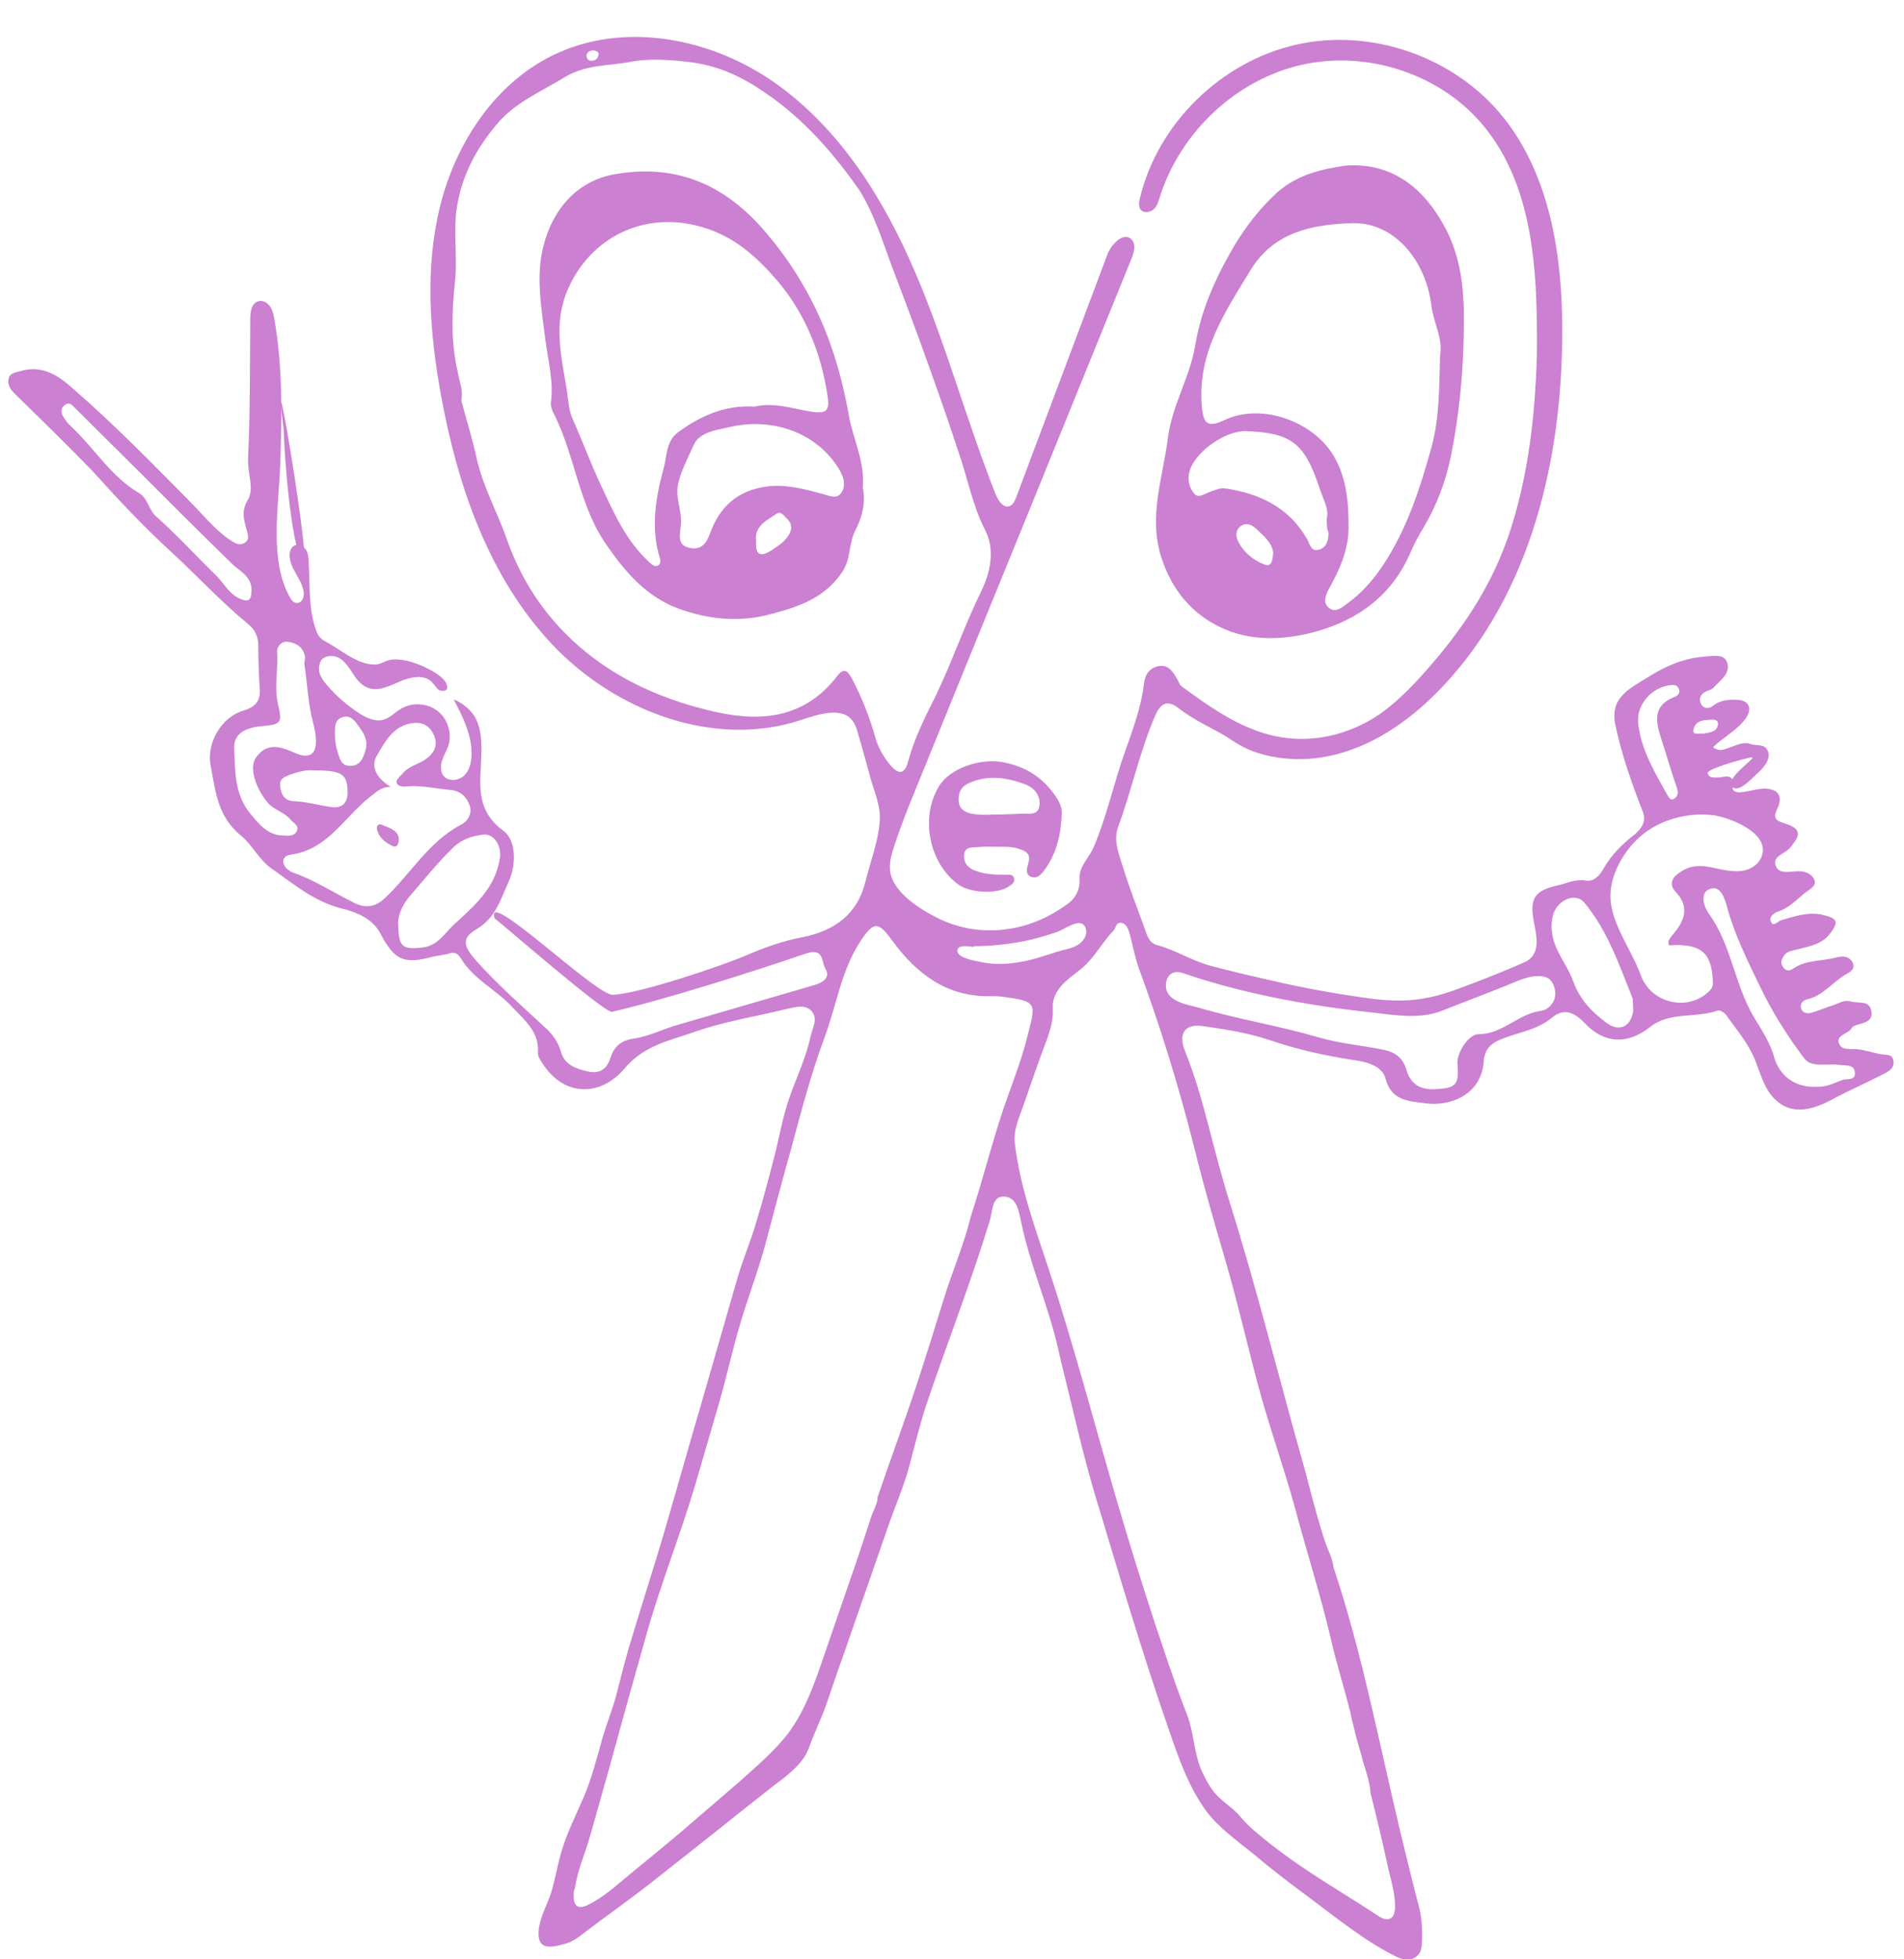 <?xml version="1.0" encoding="utf-8"?>
<!-- Generator: Adobe Illustrator 28.2.0, SVG Export Plug-In . SVG Version: 6.00 Build 0)  -->
<svg version="1.1" id="Layer_1" xmlns="http://www.w3.org/2000/svg" xmlns:xlink="http://www.w3.org/1999/xlink" x="0px" y="0px"
	 viewBox="0 0 426.8 439" style="enable-background:new 0 0 426.8 439;" xml:space="preserve">
<style type="text/css">
	.st0{fill:#CB80D1;}
</style>
<g>
	<g>
		<path class="st0" d="M100.2,154.4c-0.3,0.5-1.3,0.5-1.8,0.2c-0.6-0.4-1-1.2-1.6-1.8c-1.8-1.8-4.9-1.1-7.2-0.1s-5,2.4-7.4,1.3
			c-1.3-0.6-2.3-1.8-3.1-3.1c-0.8-1.2-1.6-2.5-2.8-3.3c-1.2-0.8-3-0.9-4.1,0.1c-0.7,0.8-0.8,2-0.6,3c0.3,1,0.9,1.9,1.6,2.7
			c2.2,2.6,4.8,4.8,7.6,6.6c1.5,0.9,3.3,1.7,5,1.3c1.6-0.4,2.7-1.7,4.1-2.5c2.5-1.5,5.9-1.3,8.2,0.5c2.3,1.8,3.3,5.1,2.4,7.8
			c-0.4,1.1-1,2.1-1.4,3.3c-0.4,1.1-0.4,2.5,0.3,3.4c1,1.3,3.2,1.2,4.5,0.1s1.7-2.9,1.8-4.5c0.2-4.5-1.9-8.7-4-12.7
			c2.2,0.9,4.1,2.5,5.1,4.6c1.1,2.4,1.2,5.2,1.1,7.8c-0.1,5.8-1.7,12.2,4.9,17c2.9,2.1,3,7.5,1.2,11.5c-1.8,3.9-2.9,8.1-7.2,10.6
			c-3.4,2-2.9,3.8-0.2,6.9c4.9,5.5,10.5,10.4,15.9,15.4c1.4,1.3,2.6,3,3.2,5c0.8,3.2,3.6,4,6.2,4.6c2.3,0.5,4.1-0.4,4.9-3
			c0.8-2.5,2.3-4,5.3-4.4c3.4-0.5,6.6-2.2,9.9-3.1c10.2-3,20.4-5.9,30.6-8.9c1.7-0.5,3.7-1.6,2.4-3.7c-0.9-1.5-0.2-4.8-4.5-3.3
			c-11.7,4-31.2,10.2-43.3,13c-1.6,0.4-24.6-19.7-26.3-20.9c-2.6-7.4,22.7,17.3,26.5,17.1c6.1-0.3,24.7-6.6,30-8.9
			c4-1.7,8.1-3.2,12.4-4c7.2-1.4,12.4-5.1,14.2-12.5c1.1-4.4,2.8-8.7,3.2-13.4c0.3-3.2-1.1-6.4-2-9.5c-0.9-3.3-1.8-6.7-2.8-10
			c-0.3-1.1-0.6-2.2-1.3-3.1c-2.4-3.4-8.4-1.2-11.5-0.2c-19.5,6.5-41.8-2-55.9-17c-14.1-15-21.1-35.3-24.8-55.5
			c-2.6-14.1-3.7-28.8-0.2-42.8c3.5-13.9,12.1-27.1,25-33.5c15.9-7.9,35.7-4.1,50.2,6.2s24.2,25.9,31.2,42.2
			c7,16.3,11.6,33.5,18.1,49.9c0.6,1.4,1.7,3.1,3.1,2.6c0.8-0.3,1.2-1.2,1.5-2c6.8-18.1,13.6-36.2,20.4-54.3
			c0.9-2.4,3.7-5.3,5.5-3.4c1,1.1,0.5,2.8,0,4.1c-7.7,19-15.5,38.1-23.2,57.1c-7.8,19.1-15.6,38.2-23.4,57.4
			c-2.3,5.7-4.7,11.3-6.6,17.1c-0.6,1.7-1.1,3.5-1,5.3c0.2,5,6.7,9,10.7,11c5,2.5,10.6,3.3,16.1,2.4c4.7-0.7,9.3-2.8,13.2-5.7
			c1.7-1.3,2.6-3.1,2.5-5.5c-0.2-2.8,2.2-4.7,3.2-7.2c3-7,4.5-14.5,7.1-21.6c1.6-4.6,3.5-9.6,4.1-14.7c0.2-2.1,1.2-3.9,3.6-4.2
			c2-0.2,3,1.4,3.9,3c0.3,0.5,0.5,1.2,1,1.6c6.3,4.6,13,9.4,20.8,11.1c8.2,1.8,16.7-0.2,23.6-4.9c4.5-3.2,8.3-7.3,11.9-11.5
			c7.7-9,13.7-18.4,17.4-29.8c3.5-10.9,5.1-22.4,5.7-33.9c0.2-3.9,0.3-7.8,0.2-11.7c-0.1-15.7-1.8-32.4-11.7-44.6
			c-9.5-11.8-26.1-17.3-40.9-14c-14.8,3.3-27.3,15.1-31.9,29.6c-0.3,1-0.6,2.1-1.4,2.8c-0.8,0.7-2.2,0.9-2.9,0.1
			c-0.5-0.7-0.4-1.6-0.2-2.5c4-16.8,18.2-30.7,35.1-34.5s35.6,2.8,46.4,16.3c10.5,13.2,13.2,31,13.2,47.8c0,28.7-7,58.7-26.7,79.6
			c-6.6,7-14.6,12.9-23.9,15.3c-6.1,1.6-12.8,1.5-18.8-0.7c-3.1-1.1-5.3-3.1-8.1-4.5c-3-1.6-5.9-3.1-8.6-5.2c-2.4-1.8-3.9-1-5,1.4
			c-3.6,8.2-5.4,17-8.5,25.4c-1.1,3,0.3,6.2,1.2,9.1c1.5,4.9,3.4,9.6,5.1,14.4c0.4,1.2,1.1,2.5,2.3,2.8c4.2,1.1,8,3.6,12.2,4.7
			c4.5,1.2,9.2,2.3,13.7,3.3c7.2,1.7,14.5,3,21.9,4c7.6,1,12.8,0.5,20-2.2c4.9-1.8,9.7-3.7,14.5-5.8c4.3-1.8,2.8-6.3,2.2-9.9
			c-0.8-5,0.8-6.4,5.8-7.5c2-0.5,3.8-1.4,6.1-1c1.7,0.3,3-1.2,3.8-2.6c1.8-3.2,4.3-5.6,7.1-7.8c1.3-1.1,2.6-2.7,1.8-4.9
			c-2.5-6.4-4.8-12.9-6.2-19.6c-1.3-6.2,3.2-8.1,8-11.1c3.7-2.3,7.8-3.9,12.2-4.2c1.8-0.1,4.3-0.7,4.9,1.5c0.7,2.4-1.7,3.9-3.1,5.5
			c-0.5,0.5-1.4,0.6-2,1c-1,0.6-1.3,1.6-0.8,2.6c0.6,1.2,1.8,1.1,2.6,0.5c1.7-1.4,3.7-1.5,5.7-1.4c2.6,0.2,3.2,2.1,1.7,4.2
			c-1.9,2.6-4.9,4.1-7.3,6.4c1.5,1.2,2.6,0.4,3.7,0.1c1.5-0.5,3.1-1.4,4.7-0.8c1.3,0.5,3.2-0.2,3.9,1.6c0.8,1.9-1.3,4.1-2.6,5.2
			c-1.1,1-3.9,4.1-5.3,2.9c-2.3-1.9,6.2-7.1,4.1-6.7c-0.9,0.1-9.8,2.5-9.7,3.5c0.2,1.1,1.2,1,2.1,1c1.5,0.1,3.9-1.4,3.5,2.2
			c-0.1,1.3,1.6,1.2,2.7,1c1.3-0.2,2.7-0.6,4-0.7c3.4-0.1,4.7,1.5,3.3,4.5c-0.9,1.9-0.6,2.6,1.4,3.2c3.9,1.2,4.1,2.5,1.4,5.6
			c-1.1,1.3-4.1,1.9-3.1,4.1c0.8,1.9,3.3,1.1,5.2,1.1c1.5,0,2.9,0.7,3.4,1.9c0.6,1.4-1,2.1-1.9,2.8c-2,1.6-3.8,3.6-6.4,4.4
			c-0.8,0.3-2,1.2-1.4,2.3c0.6,1.1,1.4-0.1,2.2-0.4c3.1-0.9,6.2-2,9.5-1.2c3.3,0.8,3.5,1.6,1.5,4.2c-1.8,2.4-4.6,2.8-7.2,3.5
			c-1.1,0.3-2.2,0.3-3,1.3c-0.7,0.9-1,1.8-0.3,2.7c0.6,0.9,1.5,0.9,2.3,0.3c2.9-2,6.5-1.6,9.7-2.5c1.5-0.4,2.9-0.2,3.6,1.2
			c0.7,1.4-0.7,2.2-1.5,2.6c-3,1.7-5.1,4.8-8.7,5.6c-0.9,0.2-1.6,0.9-1.4,1.9c0.3,1.2,1.4,1.4,2.4,1.1c1.7-0.5,3.3-1.2,4.9-1.7
			c1.3-0.4,2.4-1.3,3.9-0.8c1.7,0.5,4.2-0.4,4.6,2.2c0.4,2.3-1.8,2.6-3.5,3.1c-0.3,0.1-0.7,0.3-0.9,0.6c-0.7,1.4-3.5,1.5-2.9,3.4
			c0.6,1.8,2.7,1.2,4.3,1.4c1.7,0.2,3.4,0.8,5.1,1.1c1.1,0.2,2.5-0.1,2.8,1.3c0.4,1.7-0.9,2.5-2.1,3.1c-3.9,2-8,3.8-11.9,5.9
			c-3.6,1.9-8,3.3-11.6,0.6c-3.1-2.3-4-6.1-5.3-9.4c-1.6-4-4.1-6.8-6.5-10.2c-0.4-0.6-1.4-1.2-1.9-1.1c-5,1.8-10.8,0.2-15.2,3.7
			c-5.1,4-10.3,3.8-14.7-0.9c-2.3-2.4-4.6-3.4-7.3-1.2c-3.1,2.6-7,3.2-10.5,4.5c-2.8,1-4.6,2.2-4.8,5.3c-0.5,7.4-7.4,10.2-13.1,9.4
			c-3.6-0.5-7.6-0.5-8.9-5.5c-0.7-2.7-3.8-3.7-6.6-4.1c-6.6-1-13.1-2.4-19.5-4.6c-4.8-1.6-9.9-2.4-14.9-3.1c-4-0.6-5.5,1.7-4,5.5
			c4.4,10.9,6.4,22.6,10,33.8c6.1,19.4,11,39.2,16.5,58.7c1.1,3.8,2,7.7,3.1,11.5c0.6,2,1.1,3.9,1.8,5.9c0.5,1.7,1.8,4,1.9,5.8
			c6.4,19.1,10.2,39.2,14.9,58.9c1.4,5.8,2.8,11.6,4.3,17.3c0.7,2.8,0.8,5.7,0.6,8.6c-0.2,2.8-2.7,3.9-5.5,2.6
			c-7-3.4-13.5-8.7-19.8-13.4c-4.2-3.1-8.4-6.3-12.4-9.7c-3.7-3-8-6-10.8-9.9c-3.8-5.3-6-11.6-8.1-17.7c-6-17.2-11.1-34.6-16.4-52.1
			c-2.8-9.2-4.8-18.3-7.1-27.6c-0.5-2-1-4-1.4-5.9c-2.2-9.7-6.3-18.7-8.3-28.4c-0.5-2.4-1-5.7-3.9-5.7c-2.7-0.1-2.5,3.4-3.1,5.3
			c-4.2,13.8-9.5,27.3-14.1,40.9c-1.6,4.7-2.7,9.5-4,14.3c-1.2,4.5-3.1,8.7-4.6,13.1c-3.4,9.8-6.8,19.5-10.2,29.3
			c-1.3,3.6-2.5,7.2-3.7,10.7c-1.2,3.4-2.8,6.6-4,10c-1.3,3.6-5.1,6.3-8,8.5c-3.9,3.1-7.8,6.1-11.6,9.2c-5.2,4.1-10.5,8.3-15.7,12.4
			c-5.1,4-10.4,7.7-15.5,11.6c-1.4,1.1-2.7,1.9-4.5,2.3c-1.2,0.3-3.4,0.9-4.5-0.1c-1.1-1-0.8-3.3-0.5-4.6c0.6-2.6,2.1-5.1,2.8-7.8
			c0.8-2.9,1.3-5.9,2.2-8.8c1.3-4.2,3.3-8.1,5-12.1c1.7-4.1,2.8-8.4,4-12.7c0.9-3.2,2.2-6.3,3.1-9.6c0.9-3.5,1.8-7.1,2.8-10.6
			c2.5-8.4,5.2-16.7,7.7-25.1c2.9-9.9,5.7-19.9,8.6-29.8c2.7-9.4,5.4-18.7,8.1-28.1c1.2-4.2,3-8.3,4.2-12.5
			c1.4-4.5,2.6-9.1,3.8-13.7c1.3-4.7,2-9.5,3.6-14.1c1.6-4.6,3.8-9.1,4.8-13.9c0.4-1.9,1.8-3.9,0.2-5.7c-1.6-1.6-3.7-0.8-5.7-0.4
			c-7,1.7-14.1,2.8-20.8,5.2c-5.4,1.9-11,2.9-15.4,8.1c-5.3,6.3-13.6,6.5-18.5-1.3c-0.5-0.8-1-1.5-0.9-2.4c0.2-4.6-2.9-7-5.8-10.1
			c-3.6-3.9-8.7-6.2-11.5-10.9c-0.5-0.8-1.2-1.5-2.5-1.1c-1.3,0.4-2.7,0.5-4,0.8c-6.3,1.7-8.4,0.7-11.5-5.2
			c-1.8-3.5-5.6-4.9-8.9-5.7c-6.1-1.6-10.5-5.4-15.4-8.8c-3-2.1-4.4-5.4-7-7.5c-5.3-4.3-5.7-10.1-6.8-15.8
			c-0.9-4.8,2.3-10.7,7.4-12.2c3.1-0.9,3.9-2.6,3.6-5.4c-0.2-3.1-0.3-6.2-0.3-9.2c0-2-0.8-3.6-2.3-4.8c-6.2-5.1-11.7-11.1-17.6-16.5
			c-6-5.5-11.7-11.6-17.2-17.7C15,99.6,9.1,93.9,3.3,88.2c-1-1-1.6-1.9-1.4-3.2c0.2-1.4,1.4-1.5,2.5-1.8c5-1.6,8.8,1,12.1,4
			c9.1,7.9,17.5,16.5,26,25.1c2.9,2.9,5.4,6.1,8.8,8.5c1.1,0.7,2.1,1.6,3.4,0.9c1.5-0.8,0.8-2.1,0.5-3.3c-0.6-2.2-1.1-4,0.4-6.5
			c1.4-2.4-0.1-5.9,0-9c0.5-10.5,0.4-21,0.5-31.5c0-1.6,0.3-3.5,1.8-3.9c1-0.3,2,0.3,2.6,1.1c0.6,0.8,0.8,1.9,1,2.9
			c1.9,10.8,1.7,21.9,1.3,32.8c-0.3,9.2-2.5,21,2.1,29.4c0.3,0.6,0.8,1.3,1.5,1.4c0.6,0.1,1.3-0.4,1.5-1c0.3-0.6,0.2-1.3,0.1-1.9
			c-0.6-2.7-3-4.9-3.1-7.7c0-0.9,0.3-1.9,1.2-2.3c0.9-0.4,2,0.2,2.5,1s0.6,1.9,0.6,2.9c0.3,5.1-0.1,10.7,1.8,15.5
			c0.4,1,1,1.6,1.9,2.1c3.5,1.8,7,5.2,11.1,5.2c1.3,0,2.2-0.8,3.3-1c1.3-0.3,2.8-0.1,4.1,0.2c2,0.4,9.4,3.3,8.8,6.2
			C100.3,154.2,100.2,154.3,100.2,154.4z M128.6,424.4c-0.1,2.2,0.6,3.6,3,2.5c3.8-1.8,6.8-4.7,10-7.3c3.7-3,7.3-6,10.9-9
			c4.3-3.7,8.6-7.4,12.9-11.1c4-3.6,8.1-7,11.4-11.3c3.8-5.2,5.8-11.1,7.9-17.2c2.1-6.1,4.2-12.2,6.3-18.3c1-2.8,1.9-5.6,2.8-8.3
			c0.5-1.5,1-3.1,1.5-4.6c0.4-1.2,1.5-3.1,1.4-4.3c2.9-8.5,6-16.8,8.8-25.3c2.1-6.4,4.1-12.8,6.1-19.3c1.9-6.1,4.5-12.1,6-18.3
			c3-9.1,5.2-18.5,8.5-27.5c1.5-4.1,3-8.2,4.1-12.5c2-7.9,2.6-8.2-5.6-9.3c-0.8-0.1-1.7-0.1-2.6-0.1c-9.7,0.2-16.5-5-21.8-12.2
			c-3.2-4.4-4.2-4.8-7.2-0.3c-4.5,6.7-5.5,14.8-8.3,22.1c-2.9,7.8-5,15.9-7.2,24c-2,7-3.8,14.1-5.7,21.1c-1.7,6.6-4.3,13.1-6.2,19.8
			c-1.6,5.5-2.8,11.1-4.4,16.6c-1.8,6.1-3.5,12.1-5.3,18.2c-3.4,11.5-7.9,22.6-11.1,34.1c-2.8,9.9-5.6,19.9-8.3,29.8
			c-1.4,5-2.8,9.9-4.2,14.9c-1.1,3.9-2.8,7.6-3.4,11.6C128.7,423.4,128.6,423.9,128.6,424.4z M103.4,89.7c1.1,4.2,2.5,8.6,3.5,13.2
			c1.4,6.2,4.5,11.7,6.6,17.6c2.3,6.7,5.8,12.9,10.1,18c9.6,11.4,22.6,17.9,37.2,21.1c10.7,2.3,20,0.9,27-8.3c1.6-2,2.4-0.6,3.2,0.8
			c2.2,4.2,3.9,8.5,5.2,13.1c0.6,2.2,1.7,4.1,3.1,5.9c2.1,2.6,3.5,2.5,4.3-0.6c1.4-5.2,3.8-9.9,6.2-14.7c3.6-7.5,6.3-15.4,9.9-22.8
			c2.4-4.8,3.4-9.8,1.1-14.3c-2.7-5.2-3.9-11.5-5.8-17c-2-6.1-4.1-12.2-6.3-18.3c-2.5-7.1-5.2-14.3-7.9-21.4
			c-2.5-6.4-4.5-13.5-8.1-19.3c-5.8-8.3-12.4-15.9-21-21.8c-5.2-3.6-10.2-6-16.4-6.9c-4.8-0.6-9.7-1-14.2-0.1
			c-4.8,0.9-9.8,0.5-14.7,3.5c-5.2,3.2-10.9,5.5-15,10.4c-4.5,5.3-7.7,11.2-8.9,18.1c-1,5.7,0.1,11.4-0.5,17.1
			c-0.7,6.7-1,13.5,0.6,20.3C102.9,85.4,103.9,87.2,103.4,89.7z M303.3,386.3c-0.2-0.7-0.4-1.5-0.5-2.2c-1.4-5.7-3.2-11.3-4.5-17
			c-2.3-9.8-5.4-19.4-8-29.2c-2.6-9.5-6-18.8-8.5-28.3c-2.3-8.7-4.3-17.4-6.8-26.1c-2.6-8.9-5.2-17.8-7.4-26.8
			c-3.4-13.4-7.5-26.7-12.3-39.7c-0.9-2.5-1.4-5.3-2.1-7.9c-0.3-0.9-0.6-2-1.7-2.3c-1.4-0.3-1.3,1.1-1.9,1.7
			c-2.6,2.7-4.3,6.2-7.4,8.7c-2.8,2.2-6.5,4.6-6.2,8.8c0.2,4-1.8,7.9-3.1,11.7c-1.2,3.3-2.3,6.6-3.5,10c-1,2.8-2.3,5.6-1.9,8.6
			c1.2,9.8,4.5,18.7,7.6,28.1c6.3,19.1,11.2,38.5,17,57.7c2.9,9.7,6,19.4,9.3,29.1c1.5,4.4,3,8.7,4.7,13c1.5,3.9,1.5,8.4,3.2,12.4
			c0.8,1.8,1.7,3.5,2.9,5c1.7,2.1,4.2,3.4,5.8,5.4c2,2.4,4.7,4.5,7.1,6.4c5.1,4,10.5,7.4,15.9,10.8c2.6,1.6,5.1,3.2,7.7,4.9
			c0.7,0.5,1.6,1,2.4,0.9c3.5-0.3,0.3-10,0-11.8c-1.2-5.5-2.5-11-3.9-16.5c-0.1-2.8-1.5-6-2.1-8.7
			C304.4,390.8,303.8,388.5,303.3,386.3z M322.1,244c4.3-0.2,5-1.1,4.6-5.6c-0.2-2.4,2.4-6.7,4.8-6.7c5.3,0,8.8-4.5,13.8-5.2
			c1.8-0.2,3.6-2,3.3-4.4c-0.2-1.5-0.9-3-2.6-3.3c-1.7-0.3-3.4,0.1-5.1,0.7c-5.8,2.4-11.7,4.6-17.5,6.9c-5.2,2.1-10.8,1-16.3,0.4
			c-13.9-1.5-28.7-4.2-42-8.8c-1.3-0.5-3.1-0.2-3.6,1.7c-0.5,1.9,0.2,3.4,2,4.4c1.6,0.9,3.5,1.2,5.3,1.7c8.8,2.6,17.8,4,26.7,6.6
			c4.7,1.4,9.7,1.8,14.6,2.8c2.5,0.5,4.3,1.7,5.1,4.3C316.2,243.2,318.7,244.3,322.1,244z M374.1,211.8c-0.4-1,0.3-1.6,0.8-2.3
			c2.7-3.1,4-6.3,0.6-9.8c-1.2-1.3-0.9-2.8,0.6-3.9c4.8-3.7,8.4-0.4,13.7-0.6c2.1-0.1,4.2-1.2,5-3.1c2.3-5.3-6.8-8.8-10.4-9.4
			c-5.8-0.8-12.2,0.8-16.7,4.7c-3.7,3.2-6.9,8.7-6.7,13.8c0.2,5.8,4.8,11.8,6.8,17.3c2.3,6.4,10.8,8.3,15.5,3.4
			c0.8-0.8,0.7-1.8,0.6-2.8C383.5,213.2,381,211.4,374.1,211.8z M87.6,176.3c-2.4,0-3.3,1.3-4.6,2.2c-5.8,4.5-9.5,11.9-17.9,13
			c-0.9,0.1-1.7,0.7-1.6,1.7c0.2,1.2,1.2,1.9,2.2,2.3c4.8,1.7,9.1,4.5,13.7,6.8c2.4,1.2,4.7,1,6.8-1c5.9-5.5,9.9-12.8,17.3-16.6
			c1.3-0.7,2.4-2.4,1.8-4.2c-0.7-1.9-2-3.3-4.3-3.5c-3.3-0.3-6.6-1.1-10-0.8c-0.8,0.1-2,0-2.1-1c-0.1-0.5,0.7-1.2,1.2-1.7
			c1.4-1.9,3.8-2.2,5.6-3.6c1.9-1.5,2.4-3.1,1.6-5.1c-0.8-2-2.5-3.1-4.7-2.8c-4.3,0.5-6.2,4-8,7.1C83,171.5,84.2,174.3,87.6,176.3z
			 M68.2,148.6c0.1-0.6,0.3-1.2,0.1-1.8c-0.5-2-2.1-2.8-3.8-3c-1.5-0.2-2.5,1.2-2.4,2.4c0.3,3.8-0.7,7.6,0.2,11.5
			c1,4.3,0.8,4.6-3.7,5c-3.1,0.3-6.2,1.4-6.1,4.8c0.2,5.1,0,10.6,3.7,14.9c1.9,2.3,3.8,4.7,7.2,4.8c1.1,0,2.4,0.3,3.1-0.9
			c0.7-1.4-0.8-1.9-1.4-2.7c-1.4-1.7-3.8-2.1-5.3-4c-2.6-3.3-4-7.7-2.4-9.9c2.6-3.6,5.7-2.3,9-0.9c3,1.3,4.6,0.1,4.4-3.1
			c0-1.2-0.3-2.5-0.6-3.7C69,157.5,68.9,153,68.2,148.6z M89.3,207.8c0.1,4.3,1,5,5.3,4.5c3.4-0.3,5-3.1,7.1-5.1
			c4.5-4.1,9.2-8.1,10.3-14.6c0.6-3.1-1.3-5.9-3.7-5.6c-2.3,0.3-4.5,0.9-6.4,2.6c-3.8,3.6-7,7.7-10.4,11.6
			C90,203.2,89,205.4,89.3,207.8z M366,223.8c-3-7.5-5.6-15.2-10.8-21.5c-2.1-2.6-6.5-0.5-7.2,3.2c-0.4,2-0.2,4.1,0.6,6.2
			c1.1,2.9,3.1,5.4,4.1,8.3c1.5,4.1,4.3,6.9,7.6,9.3c2.8,2,5.4,0.6,5.8-2.9C366.1,225.5,366,224.6,366,223.8z M407.2,243.5
			c2.1,0.1,3.9-0.8,5.7-1.5c1.1-0.4,3,0.2,2.9-1.6c-0.1-2-2-1.6-3.5-1.8c-2.6-0.4-6.2,0.7-7.8-1.4c-3.8-5-7.2-10.4-9.9-16
			c-2.8-5.8-5.8-11.8-7.5-18.1c-0.5-2-1.6-4.9-3.9-3.9c-2.3,0.9-1.2,4.1-0.1,5.6c5,6.9,5.7,15.7,10,23c1.7,2.8,3.7,5.8,4.6,9.1
			C399,241.3,402.6,243.7,407.2,243.5z M56.3,133.2c0.6-3.7-2.1-4.9-4.1-6.7c-7-6.8-13.8-13.6-20.7-20.5c-4.9-4.9-9.8-9.7-14.7-14.6
			c-0.6-0.6-1.2-1.4-2.2-0.7c-0.9,0.6-1,1.5-0.6,2.3c0.5,1,1.2,1.9,2,2.6c5.2,4.9,8.9,11.2,15.2,14.9c2,1.2,2.1,3.8,3.9,5.3
			c4.6,4.1,8.8,8.7,13.2,13c1.8,1.7,2.9,4.1,5.2,5.2C54.7,134.6,56.1,135.1,56.3,133.2z M217.8,212.1c-1.2-0.1-3-0.4-3.2,0.8
			c-0.2,1.7,4,2.4,5.1,2.6c2.6,0.6,5.3,0.6,7.9,0.2c3.3-0.4,6.4-1.5,9.5-2.5c2.3-0.7,4.8-0.8,6.1-3.2c0.6-1.1,0.3-2.7-0.8-3.1
			c-1.5-0.5-4.3,1.6-5.7,2c-2.4,0.8-4.8,1.5-7.3,2c-3.7,0.7-7.4,1.1-11.1,1.1C218.2,212.2,218,212.2,217.8,212.1z M374.7,153.5
			c-4.1,0.2-7.9,4.2-7.5,8.4c0.6,6,3.7,11.1,6.6,16.3c0.4,0.6,0.8,1.4,1.7,0.6c0.7-0.6,0.7-1.3,0.4-2.3c-1.3-3.6-2.3-7.3-3.5-10.9
			c-1.3-4-2-7.6,3.1-9.5c0.7-0.3,1.2-1,0.8-1.8C376,153.6,375.4,153.4,374.7,153.5z M70.3,172.6c-1.5-0.2-3.3,0.3-5.1,0.9
			c-1.4,0.5-2.6,0.9-2.4,2.7c0.2,1.8,1,3.2,2.9,3.3c2.9,0.1,5.6,0.9,8.4,1.3c2.5,0.4,4-0.8,3.8-3.7
			C77.8,173.4,76.5,172.6,70.3,172.6z M75.1,165.4c0.1,0.9,0.2,1.9,0.5,2.8c0.5,1.5,0.7,3.4,2.9,3.4c2.2,0,2.9-1.7,3.4-3.4
			c0.6-1.8,0-3.4-1.1-4.9c-1-1.4-2-3.3-4.1-2.6C74.7,161.4,75.1,163.6,75.1,165.4z M381.7,164.4c1.4-0.3,3.2-0.3,3.4-2.1
			c0.1-1.3-1.4-1.1-2.3-1c-1.6,0-3.1,0.7-3.2,2.4C379.5,164.8,380.8,164.2,381.7,164.4z M134.2,12c-0.2-0.5-0.7-0.7-1.4-0.7
			c-0.8,0.1-1.4,0.5-1.3,1.4c0.1,0.7,0.6,1,1.3,0.9C133.6,13.5,134.1,13.1,134.2,12z"/>
		<path class="st0" d="M301.6,37.1c11.1-0.8,18.2,5.8,22.7,14.6c3.8,7.6,4,15.6,3.8,23.9c-0.2,9.1-1.1,17.9-2.9,26.8
			c-1.2,5.7-3.2,10.9-6.1,15.8c-1,1.7-2,3.4-2.8,5.3c-4.1,9.8-11.9,15.5-21.7,18.1c-7,1.9-14.6,2.1-21.1-1.1
			c-6.3-3-10.8-8.3-13.1-15.4c-3.1-9.3,0.3-18.1,1.4-27c0.9-7.2,4.9-13.5,6.1-20.6c1.3-8,4.6-15.3,8.7-22.3c2.7-4.5,5.7-8.4,9.6-12
			C290.9,39,296.4,37.9,301.6,37.1z M322.8,79.8c0.7-4-1.4-7.3-1.9-11.1c-1.3-10.7-8.6-19-17.9-18.7c-8.5,0.3-17.3,1.8-22.6,10.4
			c-5.8,9.5-12,18.6-11,30.6c0.3,3.8,1.2,4.9,4.9,3.2c8.4-4.1,20.1,0.2,24.7,8c2.9,5,3.3,10.4,3.3,16c0,5.1-2.1,9.6-4.5,13.9
			c-0.7,1.4-1.3,3,0.1,4.1c1.5,1.2,2.9-0.1,4-0.9c3.4-2.4,6.3-5.8,8.4-9.1c5.1-7.8,8-16.7,10.5-25.7
			C322.7,93.8,322.6,86.7,322.8,79.8z M297.4,116.2c0.6-2.1-0.9-4.5-1.7-7.1c-3.3-9.8-6.2-12.1-16.3-12.5
			c-4.7-0.2-11.4,4.6-12.7,8.8c-0.6,2-0.2,3.8,1,5.2c1,1.2,2.5-0.1,3.8-0.5c1-0.3,2-0.8,2.9-0.7c7.8,1.1,14.5,4.2,18.6,11.4
			c0.6,1.1,0.9,3,2.8,2.3c1.6-0.5,2-2.1,2-3.7C297.5,118.7,297.4,117.9,297.4,116.2z M285.4,123.8c-0.3-2.3-2.2-3.8-3.9-5.4
			c-0.9-0.8-2-1.3-3.1-0.7c-1.3,0.7-1.5,2.2-1,3.3c1.2,2.6,3.4,4.5,6.1,5.5C285.1,127.1,285.3,125.4,285.4,123.8z"/>
		<path class="st0" d="M221.6,189.7c-0.4,0-1.4,0-2.4,0.1c-1.3,0.1-2.9-0.2-3.1,1.8c-0.1,1.7,0.8,2.8,2.3,3.4c2.2,0.9,4.6,1,7,1
			c0.7,0,1.6-0.2,1.9,0.7c0.3,1-0.5,1.5-1.3,2c-2.7,1.7-8.6,1.4-11.3-0.6c-6.5-4.9-8.4-14.9-4.3-21.8c2.5-4.3,9.6-6.5,14.5-5.5
			c4.6,0.9,8.1,2.9,11,6.6c1.1,1.5,2.1,2.9,2.1,4.6c-0.1,4.5-1,8.9-3.7,12.7c-0.8,1.1-1.8,2.4-3.3,1.7c-1.2-0.6-0.8-1.9-0.5-3
			c0.6-1.9-0.3-2.7-2.1-3.2C226.4,189.5,224.3,189.8,221.6,189.7z M224,182.5c2.3-0.1,3.6-0.1,4.8-0.2c1.6-0.1,3.9,0.6,4.2-1.8
			c0.3-2.2-1.1-3.9-3-4.7c-4.2-1.6-8.6-2.3-12.9-0.3c-1.7,0.8-2.3,2.1-2.2,3.9c0.1,1.8,1.2,2.5,2.8,2.9
			C220.2,182.8,222.7,182.4,224,182.5z"/>
		<path class="st0" d="M67.9,126.4c-2.8-4.7-4.2-25-4.3-30C60.4,70.9,70.4,130.5,67.9,126.4z"/>
		<path class="st0" d="M193.4,109.3c0.7,3.3-0.1,6.5-1.7,9.6c-1.5,2.9-0.9,6.4-3,9.4c-4,5.8-9.8,7.7-16,9.3
			c-6.9,1.9-13.8,1.2-20.5-1.2c-7.1-2.6-11.8-7.9-16.1-14.1c-6.4-9-7.1-20.1-12-29.7c-0.4-0.7-0.7-1.7-0.6-2.5
			c0.6-4.7-0.6-9.1-1.2-13.6c-0.8-6.6-2.1-13.4-0.8-20c1.7-8.4,7-15.9,16.5-17.5c14.1-2.4,25.1,2.7,34.1,13.6
			c3.8,4.5,7,9.3,9.7,14.5c4.4,8.4,7,17.4,8.6,26.7C191.5,98.9,193.9,103.8,193.4,109.3z M169.2,91.1c4.2-1,8.2,0.4,12.4,1.1
			c3.5,0.6,4.5,0,3.9-3.5c-1.4-9.4-4.9-18.2-11-25.5c-4.6-5.4-9.8-10.3-17.4-12.4c-12.6-3.6-24.7,2.3-29.8,14
			c-3.4,7.8-1.4,15.3-0.2,22.9c0.3,2.2,0.4,4.4,1.4,6.5c2.1,4.7,3.9,9.6,6.1,14.3c3,6.4,5.7,12.7,11,17.5c0.6,0.5,1.1,1.1,1.9,0.7
			c0.6-0.3,0.6-1.1,0.4-1.7c-2.1-6.8-0.9-13.6,0.9-20.2c0.7-2.6,0.5-5.8,3-7.8C156.9,93.2,162.5,90.7,169.2,91.1z M152.6,117.8
			c-0.2,2.1-0.9,4.5,2.2,5c2.9,0.5,3.8-1.7,4.6-3.9c2.4-6.2,6.9-9.4,13.4-10c4.1-0.3,7.9,0.8,11.7,1.8c1.4,0.4,3.1,1.2,4.1-0.3
			c1-1.5,0.6-3.3-0.3-4.9c-5.1-8.8-15.3-11.9-24.4-9.9c-2.9,0.7-7.1,1.1-8.4,4.1c-1.3,3-3,5.9-3.6,9.3
			C151.5,112.1,153,114.9,152.6,117.8z M169.5,121.4c-0.2,3.2,1.2,3.4,3.6,1.8c1.5-1,2.9-1.9,3.8-3.5c0.7-1.2,0.6-2.4-0.4-3.4
			c-0.7-0.6-1.4-1.9-2.4-1.2C171.7,116.7,169,117.9,169.5,121.4z"/>
		<path class="st0" d="M89.4,187.9c0,1.4-0.5,2-1.3,1.7c-1.7-0.8-3.2-1.9-3.6-3.9c-0.1-0.7,0.3-1.2,1.1-0.9
			C87.3,185.5,89.2,186,89.4,187.9z"/>
	</g>
</g>
</svg>
